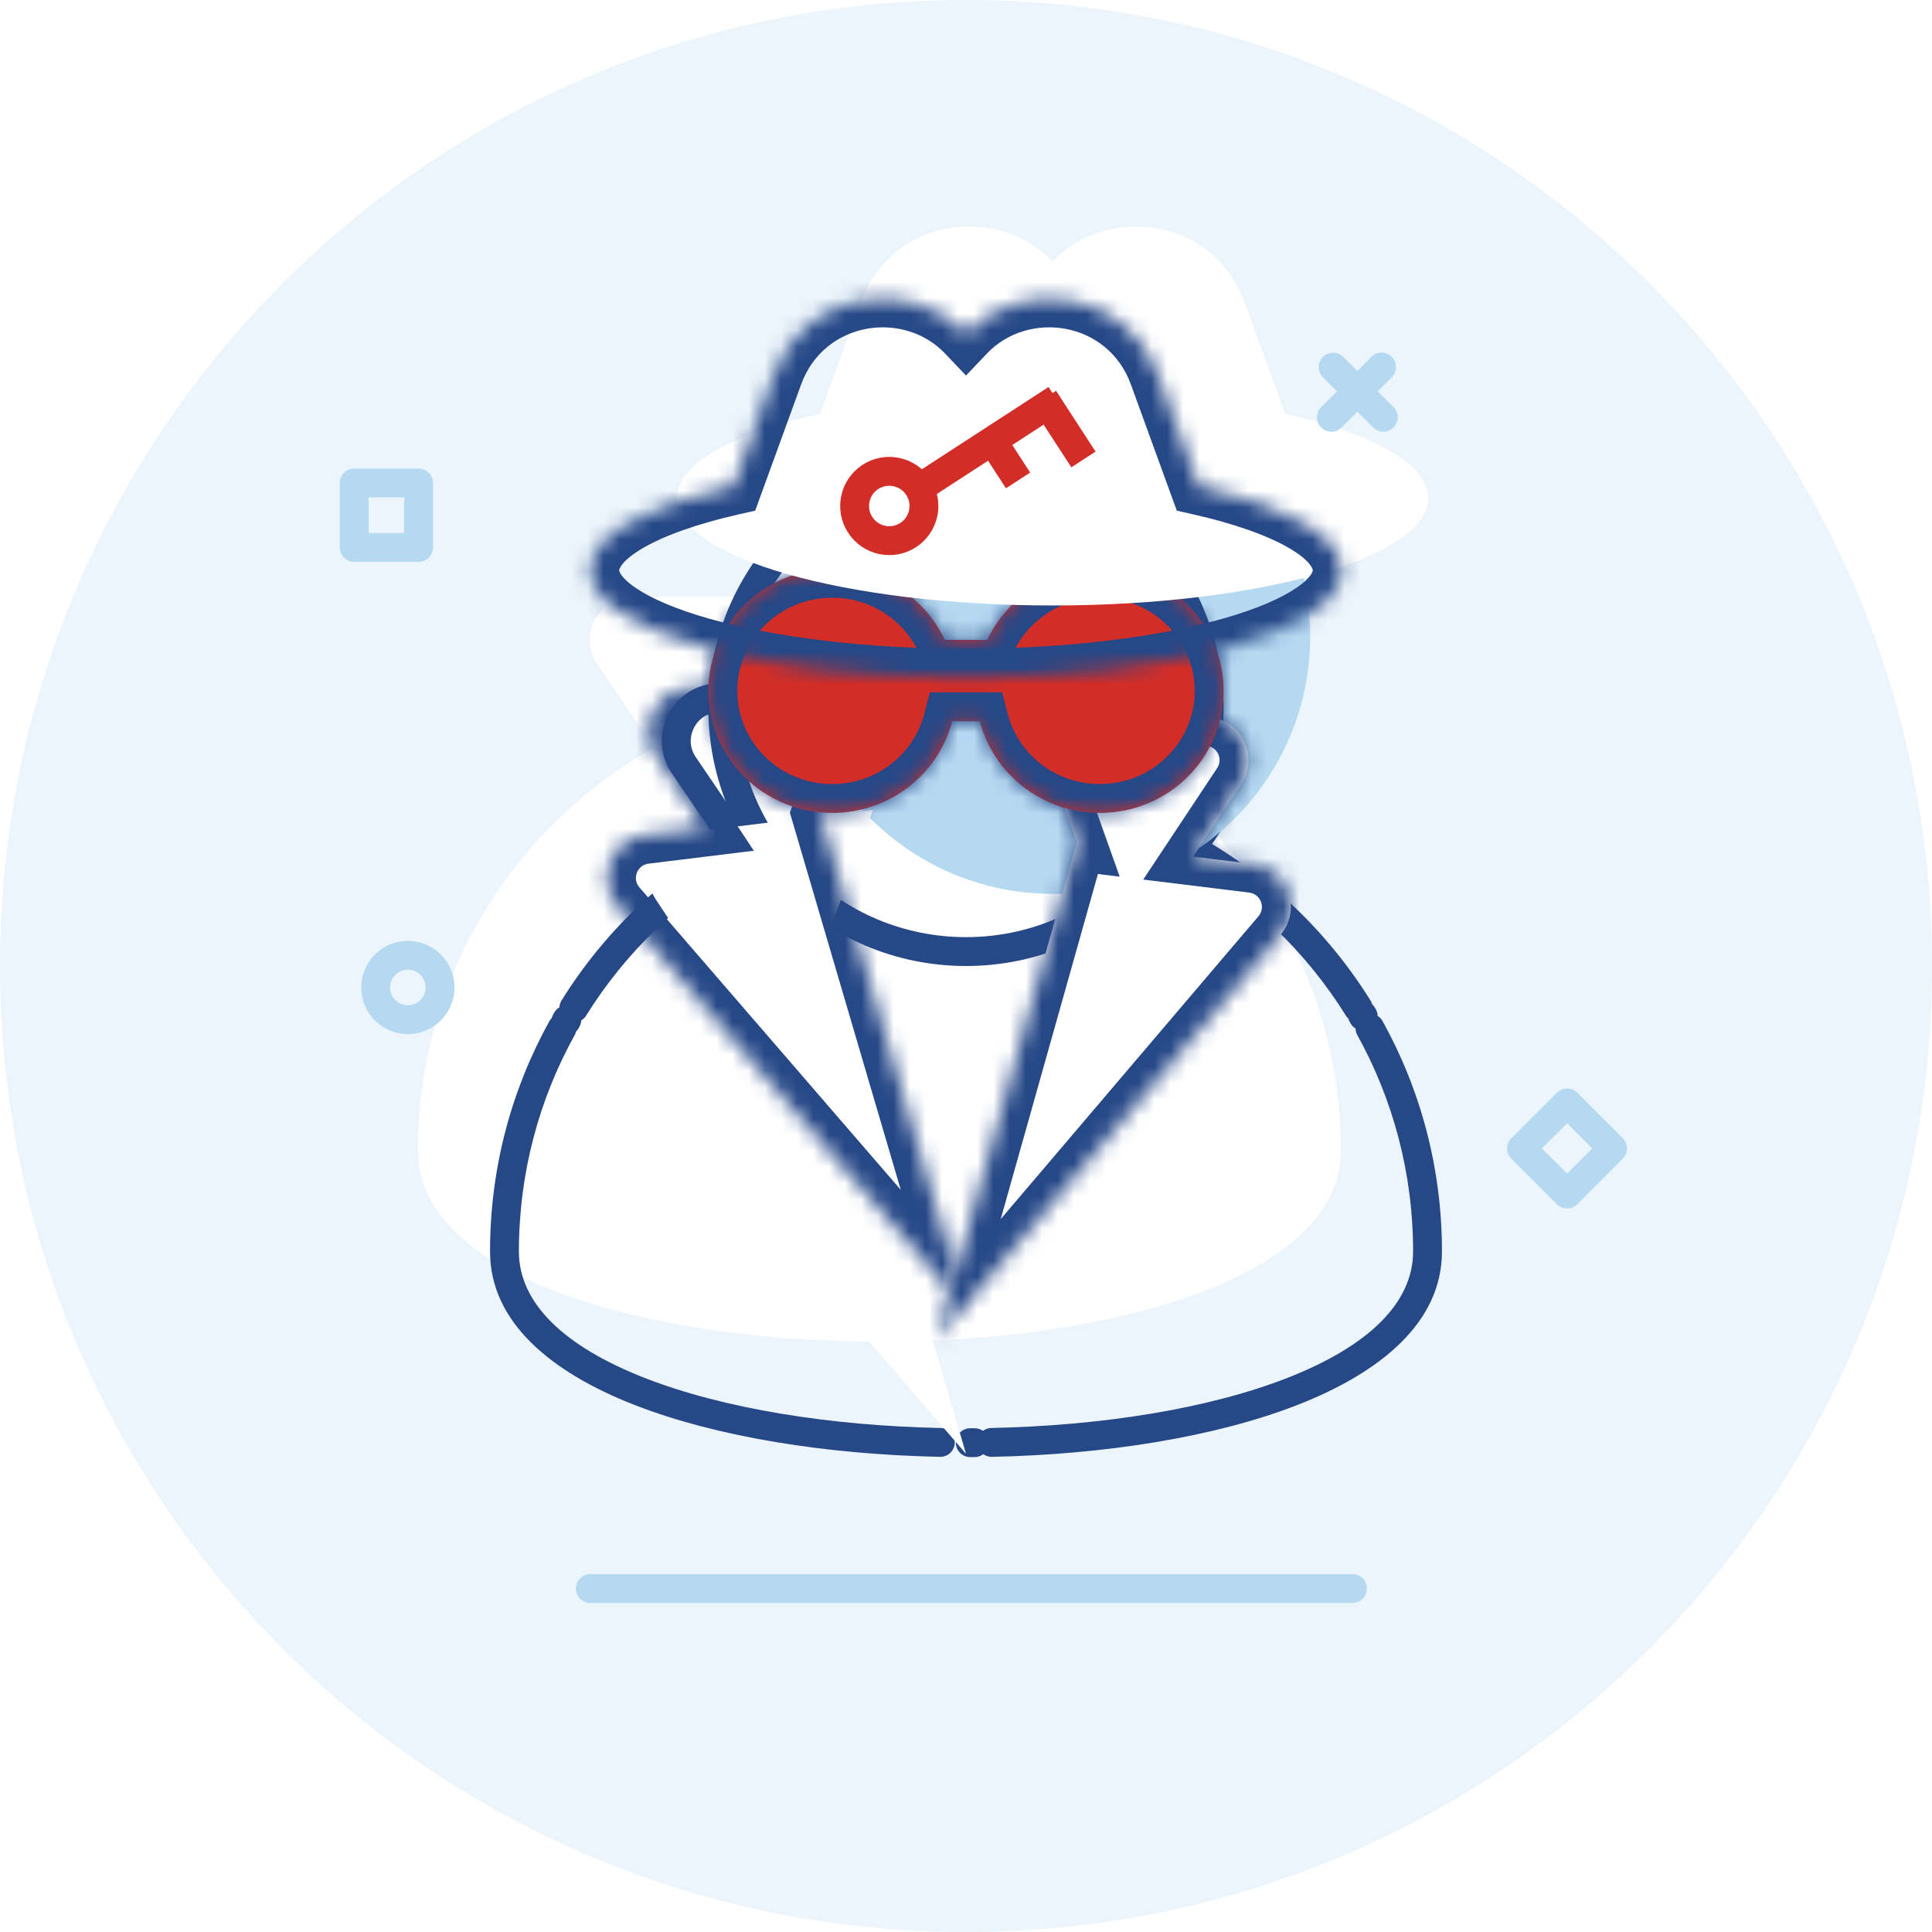 <svg width="120" height="120" viewBox="0 0 120 120" fill="none" xmlns="http://www.w3.org/2000/svg">
<path fill-rule="evenodd" clip-rule="evenodd" d="M60 120C93.137 120 120 93.137 120 60C120 26.863 93.137 0 60 0C26.863 0 0 26.863 0 60C0 93.137 26.863 120 60 120Z" fill="#ECF5FB"/>
<path d="M36.667 98.667H84" stroke="#B5D9F1" stroke-width="1.793" stroke-linecap="round" stroke-linejoin="round"/>
<g filter="url(#filter0_i)">
<path fill-rule="evenodd" clip-rule="evenodd" d="M46 52.712C37.248 57.619 31.333 66.986 31.333 77.733C31.333 93.566 88.667 93.566 88.667 77.733C88.667 66.986 82.752 57.619 74 52.712L77.524 47.535C78.74 45.75 77.461 43.333 75.302 43.333H44.699C42.539 43.333 41.261 45.75 42.476 47.535L46 52.712Z" fill="white"/>
</g>
<path d="M46 52.712L46.741 52.207L47.291 53.015L46.439 53.493L46 52.712ZM74 52.712L73.562 53.494L72.709 53.015L73.259 52.207L74 52.712ZM77.524 47.535L78.265 48.04H78.265L77.524 47.535ZM42.476 47.535L43.217 47.031L43.217 47.031L42.476 47.535ZM58.424 88.695C58.919 88.705 59.312 89.115 59.302 89.609C59.292 90.104 58.882 90.497 58.387 90.487L58.424 88.695ZM60.269 90.503C59.774 90.505 59.371 90.105 59.37 89.61C59.368 89.115 59.768 88.712 60.263 88.711L60.269 90.503ZM60.526 88.709C61.021 88.706 61.425 89.105 61.428 89.6C61.431 90.094 61.033 90.499 60.538 90.502L60.526 88.709ZM61.613 90.487C61.118 90.497 60.709 90.104 60.698 89.609C60.688 89.115 61.081 88.705 61.576 88.695L61.613 90.487ZM84.308 64.295C84.068 63.862 84.225 63.316 84.658 63.076C85.091 62.836 85.636 62.993 85.876 63.426L84.308 64.295ZM85.443 62.67C85.695 63.096 85.555 63.646 85.129 63.898C84.704 64.151 84.154 64.01 83.901 63.585L85.443 62.67ZM83.841 63.484C83.587 63.06 83.725 62.509 84.15 62.255C84.574 62.001 85.125 62.139 85.379 62.563L83.841 63.484ZM85.12 62.138C85.381 62.559 85.252 63.111 84.832 63.373C84.412 63.634 83.859 63.505 83.598 63.085L85.12 62.138ZM74.937 49.742C75.216 49.333 75.773 49.227 76.183 49.506C76.592 49.785 76.698 50.342 76.419 50.751L74.937 49.742ZM76.517 50.608C76.238 51.017 75.681 51.123 75.272 50.844C74.862 50.565 74.757 50.008 75.035 49.599L76.517 50.608ZM75.049 49.578C75.328 49.169 75.885 49.063 76.294 49.342C76.704 49.62 76.809 50.178 76.531 50.587L75.049 49.578ZM76.587 50.505C76.308 50.914 75.751 51.02 75.342 50.741C74.932 50.463 74.827 49.905 75.105 49.496L76.587 50.505ZM76.928 45.268C76.719 44.819 76.913 44.286 77.362 44.077C77.811 43.868 78.344 44.062 78.553 44.511L76.928 45.268ZM78.456 44.319C78.691 44.755 78.529 45.298 78.093 45.533C77.658 45.768 77.114 45.606 76.879 45.17L78.456 44.319ZM76.871 45.157C76.633 44.723 76.791 44.178 77.224 43.939C77.658 43.7 78.203 43.858 78.442 44.292L76.871 45.157ZM78.381 44.185C78.634 44.611 78.494 45.161 78.069 45.414C77.644 45.667 77.094 45.528 76.84 45.102L78.381 44.185ZM60.729 44.23C60.234 44.23 59.833 43.828 59.833 43.333C59.833 42.838 60.234 42.437 60.729 42.437V44.23ZM59.879 42.437C60.374 42.437 60.775 42.838 60.775 43.333C60.775 43.828 60.374 44.23 59.879 44.23V42.437ZM59.757 44.23C59.262 44.23 58.861 43.828 58.861 43.333C58.861 42.838 59.262 42.437 59.757 42.437V44.23ZM59.272 42.437C59.767 42.437 60.168 42.838 60.168 43.333C60.168 43.828 59.767 44.23 59.272 44.23V42.437ZM43.16 45.102C42.907 45.528 42.357 45.667 41.931 45.414C41.506 45.161 41.366 44.611 41.62 44.185L43.16 45.102ZM41.515 44.373C41.743 43.934 42.284 43.762 42.723 43.99C43.163 44.218 43.334 44.758 43.107 45.198L41.515 44.373ZM43.1 45.212C42.876 45.653 42.336 45.829 41.895 45.605C41.453 45.381 41.277 44.842 41.501 44.401L43.1 45.212ZM41.447 44.511C41.657 44.062 42.19 43.868 42.638 44.077C43.087 44.286 43.281 44.819 43.072 45.268L41.447 44.511ZM44.895 49.496C45.174 49.905 45.068 50.463 44.659 50.741C44.249 51.02 43.692 50.914 43.413 50.505L44.895 49.496ZM43.511 50.649C43.233 50.239 43.339 49.682 43.748 49.403C44.157 49.125 44.714 49.231 44.993 49.64L43.511 50.649ZM45.007 49.66C45.286 50.069 45.18 50.627 44.77 50.906C44.361 51.184 43.804 51.078 43.525 50.669L45.007 49.66ZM43.581 50.751C43.303 50.342 43.408 49.785 43.818 49.506C44.227 49.227 44.784 49.333 45.063 49.742L43.581 50.751ZM36.403 63.085C36.141 63.505 35.588 63.634 35.168 63.373C34.748 63.111 34.619 62.559 34.88 62.138L36.403 63.085ZM34.431 62.885C34.68 62.457 35.229 62.312 35.657 62.561C36.085 62.81 36.23 63.358 35.981 63.786L34.431 62.885ZM35.922 63.887C35.675 64.316 35.127 64.463 34.698 64.216C34.269 63.969 34.122 63.421 34.369 62.992L35.922 63.887ZM34.124 63.426C34.364 62.993 34.909 62.836 35.342 63.076C35.775 63.316 35.932 63.861 35.692 64.294L34.124 63.426ZM32.23 77.733C32.23 80.939 35.033 83.624 40.028 85.58C44.942 87.505 51.596 88.555 58.424 88.695L58.387 90.487C51.433 90.344 44.551 89.277 39.374 87.249C34.278 85.253 30.437 82.15 30.437 77.733H32.23ZM60.263 88.711C60.35 88.71 60.438 88.71 60.526 88.709L60.538 90.502C60.448 90.502 60.359 90.503 60.269 90.503L60.263 88.711ZM61.576 88.695C68.404 88.555 75.058 87.505 79.972 85.58C84.967 83.624 87.77 80.939 87.77 77.733H89.563C89.563 82.15 85.722 85.253 80.626 87.249C75.449 89.277 68.567 90.344 61.613 90.487L61.576 88.695ZM87.77 77.733C87.77 72.856 86.514 68.276 84.308 64.295L85.876 63.426C88.226 67.666 89.563 72.545 89.563 77.733H87.77ZM83.901 63.585C83.881 63.551 83.861 63.518 83.841 63.484L85.379 62.563C85.4 62.599 85.422 62.634 85.443 62.67L83.901 63.585ZM83.598 63.085C81.12 59.102 77.662 55.793 73.562 53.494L74.438 51.93C78.803 54.377 82.483 57.9 85.12 62.138L83.598 63.085ZM73.259 52.207L74.937 49.742L76.419 50.751L74.741 53.216L73.259 52.207ZM75.035 49.599L75.049 49.578L76.531 50.587L76.517 50.608L75.035 49.599ZM75.105 49.496L76.783 47.031L78.265 48.04L76.587 50.505L75.105 49.496ZM76.783 47.031C77.17 46.464 77.181 45.81 76.928 45.268L78.553 44.511C79.052 45.582 79.034 46.911 78.265 48.04L76.783 47.031ZM76.879 45.17C76.876 45.166 76.874 45.161 76.871 45.157L78.442 44.292C78.447 44.301 78.451 44.31 78.456 44.319L76.879 45.17ZM76.84 45.102C76.534 44.588 75.988 44.23 75.302 44.23V42.437C76.668 42.437 77.776 43.17 78.381 44.185L76.84 45.102ZM75.302 44.23H60.729V42.437H75.302V44.23ZM59.879 44.23H59.757V42.437H59.879V44.23ZM59.272 44.23H44.699V42.437H59.272V44.23ZM44.699 44.23C44.012 44.23 43.466 44.588 43.16 45.102L41.62 44.185C42.224 43.17 43.333 42.437 44.699 42.437V44.23ZM43.107 45.198C43.104 45.203 43.102 45.207 43.1 45.212L41.501 44.401C41.506 44.391 41.511 44.382 41.515 44.373L43.107 45.198ZM43.072 45.268C42.82 45.81 42.831 46.464 43.217 47.031L41.735 48.04C40.966 46.911 40.949 45.582 41.447 44.511L43.072 45.268ZM43.217 47.031L44.895 49.496L43.413 50.505L41.735 48.04L43.217 47.031ZM44.993 49.64L45.007 49.66L43.525 50.669L43.511 50.649L44.993 49.64ZM45.063 49.742L46.741 52.207L45.259 53.216L43.581 50.751L45.063 49.742ZM46.439 53.493C42.338 55.793 38.88 59.102 36.403 63.085L34.88 62.138C37.517 57.899 41.197 54.377 45.562 51.93L46.439 53.493ZM35.981 63.786C35.961 63.82 35.941 63.854 35.922 63.887L34.369 62.992C34.39 62.956 34.41 62.92 34.431 62.885L35.981 63.786ZM35.692 64.294C33.486 68.276 32.23 72.856 32.23 77.733H30.437C30.437 72.545 31.774 67.666 34.124 63.426L35.692 64.294Z" fill="#264887"/>
<g filter="url(#filter1_i)">
<path fill-rule="evenodd" clip-rule="evenodd" d="M60 60C68.837 60 76 52.837 76 44C76 35.163 68.837 28 60 28C51.163 28 44 35.163 44 44C44 52.837 51.163 60 60 60Z" fill="#B5D9F1"/>
</g>
<path d="M75.104 44C75.104 52.342 68.341 59.104 60 59.104C51.658 59.104 44.896 52.342 44.896 44C44.896 35.658 51.658 28.896 60 28.896C68.341 28.896 75.104 35.658 75.104 44Z" stroke="#264887" stroke-width="1.793"/>
<g filter="url(#filter2_di)">
<mask id="path-8-inside-1" fill="white">
<path fill-rule="evenodd" clip-rule="evenodd" d="M68.677 50.528L60 81.333L81.322 56.28C82.71 54.65 81.727 52.13 79.602 51.869L75.896 51.414L78.885 46.908C79.991 45.243 78.957 42.997 76.973 42.753L65.41 41.333L68.677 50.528L68.677 50.528Z"/>
</mask>
<path fill-rule="evenodd" clip-rule="evenodd" d="M68.677 50.528L60 81.333L81.322 56.28C82.71 54.65 81.727 52.13 79.602 51.869L75.896 51.414L78.885 46.908C79.991 45.243 78.957 42.997 76.973 42.753L65.41 41.333L68.677 50.528L68.677 50.528Z" fill="white"/>
<path d="M60 81.333L58.275 80.847L61.365 82.495L60 81.333ZM68.677 50.528L68.896 48.748L67.369 48.561L66.952 50.041L68.677 50.528ZM81.322 56.28L82.687 57.442L82.687 57.442L81.322 56.28ZM75.896 51.414L74.402 50.423L72.799 52.84L75.678 53.193L75.896 51.414ZM78.885 46.908L80.379 47.9L80.379 47.9L78.885 46.908ZM65.41 41.333L65.628 39.554L62.749 39.201L63.721 41.934L65.41 41.333ZM68.677 50.528L68.459 52.307L71.338 52.66L70.367 49.927L68.677 50.528ZM61.726 81.819L70.403 51.014L66.952 50.041L58.275 80.847L61.726 81.819ZM79.957 55.119L58.635 80.171L61.365 82.495L82.687 57.442L79.957 55.119ZM79.383 53.648C80.092 53.735 80.419 54.575 79.957 55.119L82.687 57.442C85 54.724 83.363 50.525 79.82 50.09L79.383 53.648ZM75.678 53.193L79.383 53.648L79.82 50.09L76.115 49.635L75.678 53.193ZM77.392 45.917L74.402 50.423L77.39 52.405L80.379 47.9L77.392 45.917ZM76.754 44.532C77.415 44.614 77.76 45.362 77.392 45.917L80.379 47.9C82.221 45.124 80.498 41.38 77.191 40.974L76.754 44.532ZM65.191 43.113L76.754 44.532L77.191 40.974L65.628 39.554L65.191 43.113ZM70.367 49.927L67.099 40.733L63.721 41.934L66.988 51.128L70.367 49.927ZM68.459 52.307L68.459 52.307L68.896 48.748L68.896 48.748L68.459 52.307Z" fill="#264887" mask="url(#path-8-inside-1)"/>
</g>
<mask id="path-10-inside-2" fill="white">
<path fill-rule="evenodd" clip-rule="evenodd" d="M50.944 50.528L60 81.333L38.358 56.29C36.952 54.663 37.931 52.125 40.065 51.863L43.726 51.414L40.736 46.909C39.631 45.243 40.665 42.997 42.649 42.753L54.212 41.333L50.944 50.528Z"/>
</mask>
<g filter="url(#filter3_i)">
<path fill-rule="evenodd" clip-rule="evenodd" d="M50.944 50.528L60 81.333L38.358 56.29C36.952 54.663 37.931 52.125 40.065 51.863L43.726 51.414L40.736 46.909C39.631 45.243 40.665 42.997 42.649 42.753L54.212 41.333L50.944 50.528Z" fill="white"/>
</g>
<path d="M60 81.333L61.72 80.828L58.644 82.505L60 81.333ZM50.944 50.528L49.225 51.033L49.061 50.475L49.255 49.927L50.944 50.528ZM38.358 56.29L37.002 57.462L37.002 57.462L38.358 56.29ZM40.065 51.863L40.284 53.643L40.065 51.863ZM43.726 51.414L45.22 50.423L46.823 52.84L43.944 53.193L43.726 51.414ZM40.736 46.909L39.243 47.9L39.243 47.9L40.736 46.909ZM42.649 42.753L42.431 40.974L42.649 42.753ZM54.212 41.333L53.994 39.554L56.872 39.201L55.901 41.934L54.212 41.333ZM58.28 81.839L49.225 51.033L52.664 50.022L61.72 80.828L58.28 81.839ZM39.715 55.118L61.356 80.161L58.644 82.505L37.002 57.462L39.715 55.118ZM40.284 53.643C39.572 53.73 39.246 54.576 39.715 55.118L37.002 57.462C34.658 54.75 36.289 50.521 39.847 50.084L40.284 53.643ZM43.944 53.193L40.284 53.643L39.847 50.084L43.507 49.635L43.944 53.193ZM42.23 45.917L45.22 50.423L42.232 52.405L39.243 47.9L42.23 45.917ZM42.868 44.532C42.206 44.614 41.862 45.362 42.23 45.917L39.243 47.9C37.401 45.124 39.124 41.38 42.431 40.974L42.868 44.532ZM54.431 43.113L42.868 44.532L42.431 40.974L53.994 39.554L54.431 43.113ZM49.255 49.927L52.523 40.733L55.901 41.934L52.634 51.128L49.255 49.927Z" fill="#264887" mask="url(#path-10-inside-2)"/>
<mask id="path-12-inside-3" fill="white">
<path fill-rule="evenodd" clip-rule="evenodd" d="M68.31 50.491C72.557 50.491 76 47.098 76 42.912C76 38.727 72.557 35.333 68.31 35.333C65.21 35.333 62.539 37.14 61.322 39.743H58.678C57.461 37.14 54.79 35.333 51.691 35.333C47.443 35.333 44 38.727 44 42.912C44 47.098 47.443 50.491 51.691 50.491C55.278 50.491 58.292 48.07 59.142 44.796H60.858C61.708 48.07 64.722 50.491 68.31 50.491Z"/>
</mask>
<path fill-rule="evenodd" clip-rule="evenodd" d="M68.31 50.491C72.557 50.491 76 47.098 76 42.912C76 38.727 72.557 35.333 68.31 35.333C65.21 35.333 62.539 37.14 61.322 39.743H58.678C57.461 37.14 54.79 35.333 51.691 35.333C47.443 35.333 44 38.727 44 42.912C44 47.098 47.443 50.491 51.691 50.491C55.278 50.491 58.292 48.07 59.142 44.796H60.858C61.708 48.07 64.722 50.491 68.31 50.491Z" fill="#D32D27"/>
<path d="M61.322 39.743V41.536H62.462L62.946 40.503L61.322 39.743ZM58.678 39.743L57.055 40.503L57.538 41.536H58.678V39.743ZM59.142 44.796V43.003H57.755L57.406 44.346L59.142 44.796ZM60.858 44.796L62.594 44.346L62.245 43.003H60.858V44.796ZM74.207 42.912C74.207 46.083 71.592 48.699 68.31 48.699V52.284C73.522 52.284 77.793 48.113 77.793 42.912H74.207ZM68.31 37.126C71.592 37.126 74.207 39.741 74.207 42.912H77.793C77.793 37.712 73.522 33.541 68.31 33.541V37.126ZM62.946 40.503C63.874 38.517 65.921 37.126 68.31 37.126V33.541C64.5 33.541 61.204 35.764 59.698 38.984L62.946 40.503ZM58.678 41.536H61.322V37.951H58.678V41.536ZM51.691 37.126C54.079 37.126 56.126 38.517 57.055 40.503L60.302 38.984C58.796 35.764 55.5 33.541 51.691 33.541V37.126ZM45.793 42.912C45.793 39.741 48.408 37.126 51.691 37.126V33.541C46.478 33.541 42.207 37.712 42.207 42.912H45.793ZM51.691 48.699C48.408 48.699 45.793 46.084 45.793 42.912H42.207C42.207 48.113 46.478 52.284 51.691 52.284V48.699ZM57.406 44.346C56.761 46.833 54.458 48.699 51.691 48.699V52.284C56.098 52.284 59.823 49.307 60.877 45.246L57.406 44.346ZM60.858 43.003H59.142V46.588H60.858V43.003ZM68.31 48.699C65.542 48.699 63.239 46.833 62.594 44.346L59.123 45.246C60.177 49.307 63.902 52.284 68.31 52.284V48.699Z" fill="#264887" mask="url(#path-12-inside-3)"/>
<mask id="path-14-inside-4" fill="white">
<path fill-rule="evenodd" clip-rule="evenodd" d="M60 20.725C56.585 17.132 50.001 17.978 48.077 23.261L45.556 30.185C40.142 31.405 36.667 33.297 36.667 35.421C36.667 39.103 47.113 42.088 60 42.088C72.887 42.088 83.333 39.103 83.333 35.421C83.333 33.297 79.858 31.405 74.444 30.185L71.923 23.261C69.999 17.978 63.415 17.132 60 20.725Z"/>
</mask>
<g filter="url(#filter4_i)">
<path fill-rule="evenodd" clip-rule="evenodd" d="M60 20.725C56.585 17.132 50.001 17.978 48.077 23.261L45.556 30.185C40.142 31.405 36.667 33.297 36.667 35.421C36.667 39.103 47.113 42.088 60 42.088C72.887 42.088 83.333 39.103 83.333 35.421C83.333 33.297 79.858 31.405 74.444 30.185L71.923 23.261C69.999 17.978 63.415 17.132 60 20.725Z" fill="white"/>
</g>
<path d="M60 20.725L58.701 21.96L60 23.327L61.299 21.96L60 20.725ZM48.077 23.261L46.393 22.648V22.648L48.077 23.261ZM45.556 30.185L45.951 31.933L46.906 31.718L47.241 30.798L45.556 30.185ZM74.444 30.185L72.759 30.798L73.094 31.718L74.049 31.933L74.444 30.185ZM71.923 23.261L73.607 22.648L71.923 23.261ZM61.299 19.49C57.045 15.015 48.809 16.009 46.393 22.648L49.761 23.874C51.191 19.946 56.125 19.25 58.701 21.96L61.299 19.49ZM46.393 22.648L43.872 29.571L47.241 30.798L49.761 23.874L46.393 22.648ZM45.162 28.436C42.369 29.066 39.951 29.893 38.186 30.911C36.544 31.858 34.874 33.323 34.874 35.421H38.459C38.459 35.395 38.527 34.853 39.976 34.017C41.302 33.253 43.329 32.524 45.951 31.933L45.162 28.436ZM34.874 35.421C34.874 37.251 36.158 38.597 37.497 39.501C38.898 40.448 40.809 41.23 43.008 41.859C47.432 43.122 53.439 43.88 60 43.88V40.295C53.675 40.295 48.015 39.56 43.993 38.411C41.97 37.833 40.464 37.179 39.504 36.53C38.481 35.84 38.459 35.432 38.459 35.421H34.874ZM60 43.88C66.561 43.88 72.568 43.122 76.992 41.859C79.191 41.23 81.102 40.448 82.503 39.501C83.842 38.597 85.126 37.251 85.126 35.421H81.541C81.541 35.432 81.519 35.84 80.496 36.53C79.536 37.179 78.03 37.833 76.007 38.411C71.985 39.56 66.325 40.295 60 40.295V43.88ZM85.126 35.421C85.126 33.323 83.456 31.858 81.814 30.911C80.049 29.893 77.631 29.066 74.838 28.436L74.049 31.933C76.671 32.524 78.698 33.253 80.024 34.017C81.473 34.853 81.541 35.395 81.541 35.421H85.126ZM70.239 23.874L72.759 30.798L76.128 29.571L73.607 22.648L70.239 23.874ZM61.299 21.96C63.875 19.25 68.808 19.946 70.239 23.874L73.607 22.648C71.19 16.009 62.955 15.015 58.701 19.49L61.299 21.96Z" fill="#264887" mask="url(#path-14-inside-4)"/>
<path d="M56.408 33.234C55.41 33.882 54.077 33.599 53.429 32.601C52.782 31.604 53.065 30.271 54.062 29.623C55.06 28.975 56.393 29.259 57.041 30.256C57.688 31.253 57.405 32.587 56.408 33.234Z" stroke="#D32D27" stroke-width="1.793"/>
<path d="M57.555 30.024L64.864 25.278" stroke="#D32D27" stroke-width="1.793" stroke-linecap="square"/>
<path d="M65.331 25.513L66.807 27.786" stroke="#D32D27" stroke-width="1.793" stroke-linecap="square"/>
<path d="M61.823 27.667L62.745 29.088" stroke="#D32D27" stroke-width="1.793" stroke-linecap="square"/>
<rect width="4" height="4" transform="matrix(0.707 -0.707 0.707 0.707 94.505 71.333)" stroke="#B5D9F1" stroke-width="1.793" stroke-linecap="round" stroke-linejoin="round"/>
<path fill-rule="evenodd" clip-rule="evenodd" d="M25.333 63.333C26.438 63.333 27.333 62.438 27.333 61.333C27.333 60.229 26.438 59.333 25.333 59.333C24.229 59.333 23.333 60.229 23.333 61.333C23.333 62.438 24.229 63.333 25.333 63.333Z" stroke="#B5D9F1" stroke-width="1.793" stroke-linecap="round" stroke-linejoin="round"/>
<rect x="22" y="30" width="4" height="4" stroke="#B5D9F1" stroke-width="1.793" stroke-linecap="round" stroke-linejoin="round"/>
<path d="M82.803 22.803L85.919 25.919" stroke="#B5D9F1" stroke-width="1.793" stroke-linecap="round" stroke-linejoin="round"/>
<path d="M85.809 22.803L82.694 25.919" stroke="#B5D9F1" stroke-width="1.793" stroke-linecap="round" stroke-linejoin="round"/>
<defs>
<filter id="filter0_i" x="30.437" y="42.437" width="59.126" height="48.066" filterUnits="userSpaceOnUse" color-interpolation-filters="sRGB">
<feFlood flood-opacity="0" result="BackgroundImageFix"/>
<feBlend mode="normal" in="SourceGraphic" in2="BackgroundImageFix" result="shape"/>
<feColorMatrix in="SourceAlpha" type="matrix" values="0 0 0 0 0 0 0 0 0 0 0 0 0 0 0 0 0 0 127 0" result="hardAlpha"/>
<feOffset dx="-5.378" dy="-6.274"/>
<feComposite in2="hardAlpha" operator="arithmetic" k2="-1" k3="1"/>
<feColorMatrix type="matrix" values="0 0 0 0 0.71 0 0 0 0 0.851 0 0 0 0 0.945 0 0 0 1 0"/>
<feBlend mode="normal" in2="shape" result="effect1_innerShadow"/>
</filter>
<filter id="filter1_i" x="44" y="28" width="32" height="32" filterUnits="userSpaceOnUse" color-interpolation-filters="sRGB">
<feFlood flood-opacity="0" result="BackgroundImageFix"/>
<feBlend mode="normal" in="SourceGraphic" in2="BackgroundImageFix" result="shape"/>
<feColorMatrix in="SourceAlpha" type="matrix" values="0 0 0 0 0 0 0 0 0 0 0 0 0 0 0 0 0 0 127 0" result="hardAlpha"/>
<feOffset dx="5.378" dy="-4.481"/>
<feComposite in2="hardAlpha" operator="arithmetic" k2="-1" k3="1"/>
<feColorMatrix type="matrix" values="0 0 0 0 0.565 0 0 0 0 0.776 0 0 0 0 0.922 0 0 0 1 0"/>
<feBlend mode="normal" in2="shape" result="effect1_innerShadow"/>
</filter>
<filter id="filter2_di" x="60" y="41.273" width="26.027" height="43.218" filterUnits="userSpaceOnUse" color-interpolation-filters="sRGB">
<feFlood flood-opacity="0" result="BackgroundImageFix"/>
<feColorMatrix in="SourceAlpha" type="matrix" values="0 0 0 0 0 0 0 0 0 0 0 0 0 0 0 0 0 0 127 0"/>
<feOffset dx="2.689" dy="0.896"/>
<feColorMatrix type="matrix" values="0 0 0 0 0.71 0 0 0 0 0.851 0 0 0 0 0.945 0 0 0 1 0"/>
<feBlend mode="normal" in2="BackgroundImageFix" result="effect1_dropShadow"/>
<feBlend mode="normal" in="SourceGraphic" in2="effect1_dropShadow" result="shape"/>
<feColorMatrix in="SourceAlpha" type="matrix" values="0 0 0 0 0 0 0 0 0 0 0 0 0 0 0 0 0 0 127 0" result="hardAlpha"/>
<feOffset dx="-4.481" dy="0.896"/>
<feComposite in2="hardAlpha" operator="arithmetic" k2="-1" k3="1"/>
<feColorMatrix type="matrix" values="0 0 0 0 0.71 0 0 0 0 0.851 0 0 0 0 0.945 0 0 0 1 0"/>
<feBlend mode="normal" in2="shape" result="effect2_innerShadow"/>
</filter>
<filter id="filter3_i" x="36.328" y="41.227" width="23.672" height="42.408" filterUnits="userSpaceOnUse" color-interpolation-filters="sRGB">
<feFlood flood-opacity="0" result="BackgroundImageFix"/>
<feBlend mode="normal" in="SourceGraphic" in2="BackgroundImageFix" result="shape"/>
<feColorMatrix in="SourceAlpha" type="matrix" values="0 0 0 0 0 0 0 0 0 0 0 0 0 0 0 0 0 0 127 0" result="hardAlpha"/>
<feOffset dy="8.963"/>
<feComposite in2="hardAlpha" operator="arithmetic" k2="-1" k3="1"/>
<feColorMatrix type="matrix" values="0 0 0 0 0.71 0 0 0 0 0.851 0 0 0 0 0.945 0 0 0 1 0"/>
<feBlend mode="normal" in2="shape" result="effect1_innerShadow"/>
</filter>
<filter id="filter4_i" x="36.667" y="18.544" width="46.667" height="23.544" filterUnits="userSpaceOnUse" color-interpolation-filters="sRGB">
<feFlood flood-opacity="0" result="BackgroundImageFix"/>
<feBlend mode="normal" in="SourceGraphic" in2="BackgroundImageFix" result="shape"/>
<feColorMatrix in="SourceAlpha" type="matrix" values="0 0 0 0 0 0 0 0 0 0 0 0 0 0 0 0 0 0 127 0" result="hardAlpha"/>
<feOffset dx="5.378" dy="-4.481"/>
<feComposite in2="hardAlpha" operator="arithmetic" k2="-1" k3="1"/>
<feColorMatrix type="matrix" values="0 0 0 0 0.71 0 0 0 0 0.851 0 0 0 0 0.945 0 0 0 1 0"/>
<feBlend mode="normal" in2="shape" result="effect1_innerShadow"/>
</filter>
</defs>
</svg>
